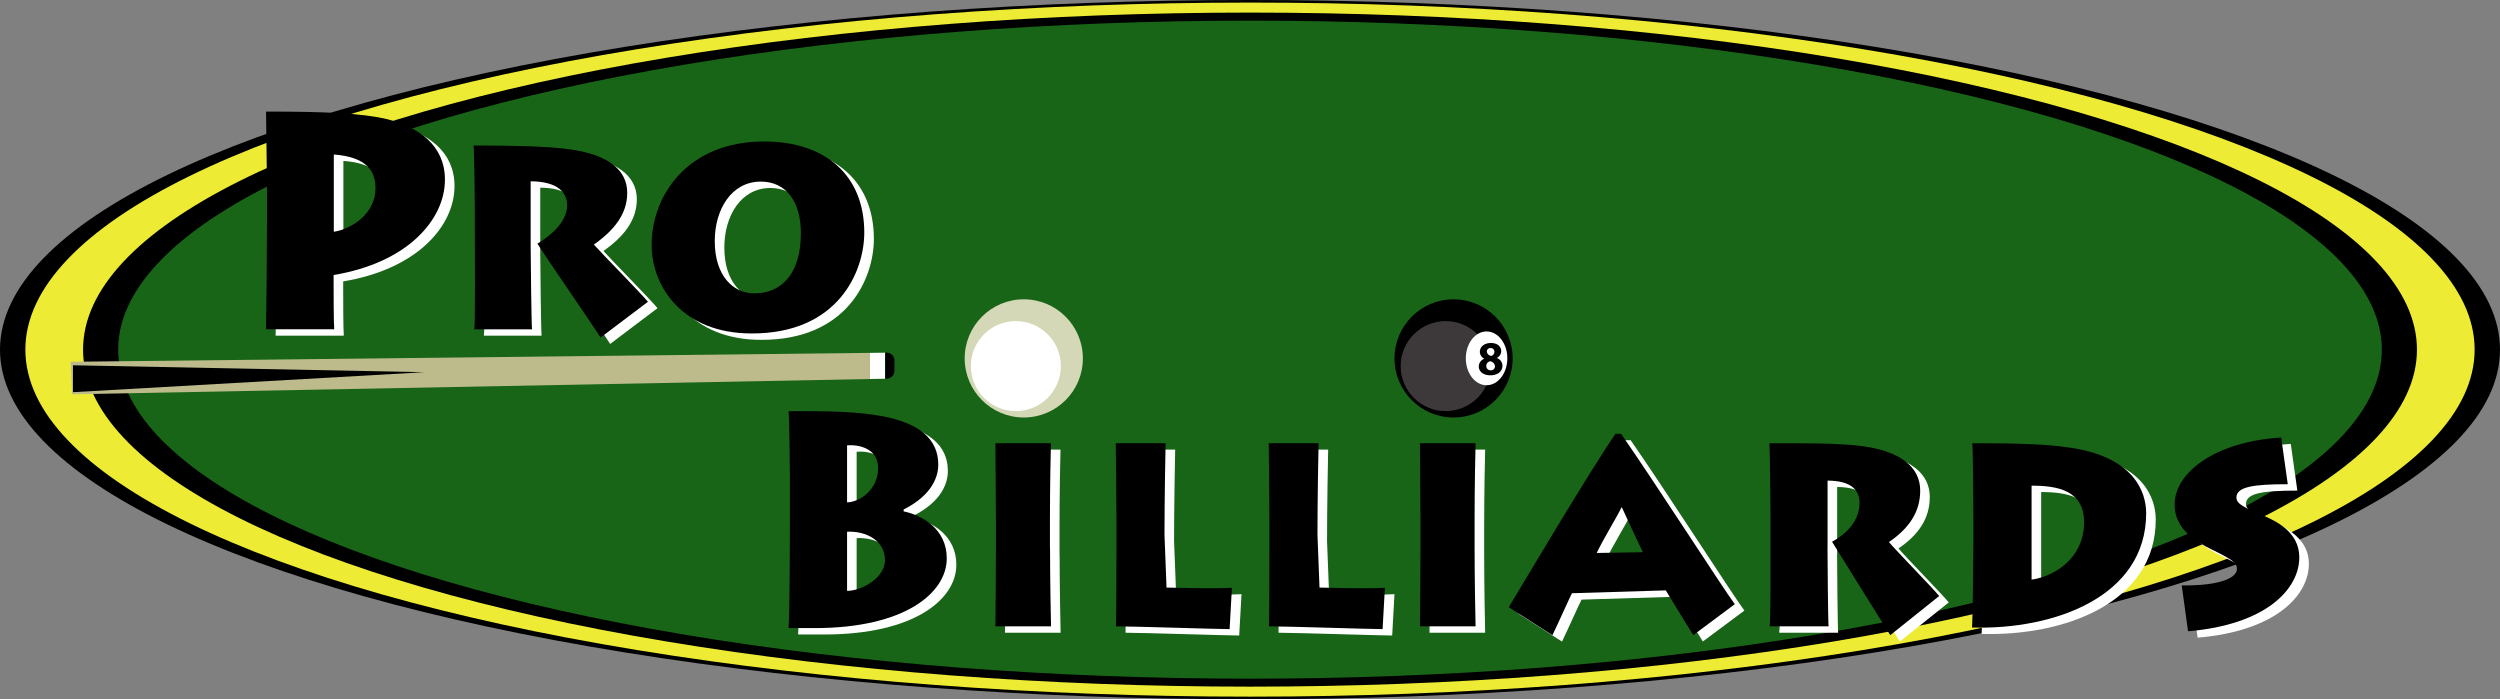 <svg id="Layer_1" data-name="Layer 1" xmlns="http://www.w3.org/2000/svg" viewBox="0 0 782.64 218.91"><rect x="0" y="0" width="782.64" height="218.91" fill="#808080" stroke="none"/><defs><style>.cls-1{fill:#edeb34;}.cls-2{fill:#186517;}.cls-3{fill:#fff;}.cls-4{fill:#d4d8b7;}.cls-5{fill:#3d393a;}.cls-6{fill:#bdbb8b;}</style></defs><title>ProBilliards color 1</title><ellipse cx="391.32" cy="109.46" rx="391.32" ry="109.46"/><ellipse class="cls-1" cx="391.32" cy="109.45" rx="383.38" ry="108.64"/><ellipse cx="391.32" cy="109.45" rx="365.32" ry="105.51"/><ellipse class="cls-2" cx="391.32" cy="109.46" rx="354.32" ry="103"/><path class="cls-3" d="M166.29,653c0.1-4.13.29-27.26,0.29-34.08V608.36c0-2.21-.29-22.08-0.29-23.52,18.34,0,30,.48,38,2.4,9.6,2.4,18,8.06,18,18.91,0,12.48-11.62,26-34.85,29.85v2.59c0,1.92,0,12.38.19,14.4H166.29Zm21.21-30.53c5.57-.86,13.05-5.66,13.05-13.63,0-5.38-2.78-9.79-13.05-10.56v24.19Z" transform="translate(-80 -547.91)"/><path class="cls-3" d="M249.14,628.22c0,3.08.24,23.57,0.41,24.78H231.49c0.32-1.94.16-27.62,0.16-29.32V617c0-2.43-.16-20-0.4-21.54,11.1,0,22.35.16,29.64,1.13,12,1.54,18.47,6.24,18.47,13.69,0,6.64-4.13,11.74-10.45,16.2,2.43,2.75,14.82,15.31,16.93,17.9L271,655.59c-1.86-3.08-17.58-25.84-19.76-29.4,3.56-2.11,9.31-6.56,9.31-12,0-3.81-2.67-7.45-11.42-7.53v21.54Z" transform="translate(-80 -547.91)"/><path class="cls-3" d="M287,626.6c0-15.63,11.34-32.4,35.23-32.4,19.28,0,31.34,10.69,31.34,28.51,0,12.23-8.18,31.67-35.31,31.59C296.61,654.3,287,639.56,287,626.6Zm46.73-3.32c0.08-10.45-4.78-16.52-12.55-16.52-9.23,0-14.42,8.75-14.42,18.63,0,10.85,5.75,16.36,12.39,16.36C327.87,641.74,333.62,635.34,333.71,623.28Z" transform="translate(-80 -547.91)"/><path d="M163.29,651c0.1-4.13.29-27.26,0.29-34.08V606.36c0-2.21-.29-22.08-0.29-23.52,18.34,0,30,.48,38,2.4,9.6,2.4,18,8.06,18,18.91,0,12.48-11.62,26-34.85,29.85v2.59c0,1.92,0,12.38.19,14.4H163.29Zm21.21-30.53c5.57-.86,13.05-5.66,13.05-13.63,0-5.38-2.78-9.79-13.05-10.56v24.19Z" transform="translate(-80 -547.91)"/><path d="M246.14,626.22c0,3.08.24,23.57,0.41,24.78H228.49c0.32-1.94.16-27.62,0.16-29.32V615c0-2.43-.16-20-0.4-21.54,11.1,0,22.35.16,29.64,1.13,12,1.54,18.47,6.24,18.47,13.69,0,6.64-4.13,11.74-10.45,16.2,2.43,2.75,14.82,15.31,16.93,17.9L268,653.59c-1.86-3.08-17.58-25.84-19.76-29.4,3.56-2.11,9.31-6.56,9.31-12,0-3.81-2.67-7.45-11.42-7.53v21.54Z" transform="translate(-80 -547.91)"/><path d="M284,624.6c0-15.63,11.34-32.4,35.23-32.4,19.28,0,31.34,10.69,31.34,28.51,0,12.23-8.18,31.67-35.31,31.59C293.61,652.3,284,637.56,284,624.6Zm46.73-3.32c0.08-10.45-4.78-16.52-12.55-16.52-9.23,0-14.42,8.75-14.42,18.63,0,10.85,5.75,16.36,12.39,16.36C324.87,639.74,330.62,633.34,330.71,621.28Z" transform="translate(-80 -547.91)"/><path class="cls-3" d="M330.29,700.34c0-2.85-.17-19.74-0.43-21.73,12.47,0,19,.09,26.57,1.14,17.89,2.47,20.3,10.35,20.3,15.66,0,3.51-1.72,9.4-10.84,14V710c5.93,1.23,13.5,5.6,13.5,14.71,0,10.73-13,21.83-41.37,21.83h-8.17c0.43-5.22.43-33.88,0.43-35.69V700.34Zm17.89,6.83c3.7,0,9.72-3.8,9.72-10.73,0-6.26-6.19-7.4-9.72-7.12v17.84Zm0,27.71c4.73,0,11.87-4.18,11.87-9.59,0-6.17-5.93-9.21-11.87-8.92v18.51Z" transform="translate(-80 -547.91)"/><path class="cls-3" d="M411.72,721.6c0,8.07.23,22.49,0.31,24.39H394.62c0.08-3.51.16-22.4,0.16-24.49v-8.73c0-1.42-.16-22.11-0.16-24.11H412c-0.08,1.52-.31,14.52-0.31,24.2v8.73Z" transform="translate(-80 -547.91)"/><path class="cls-3" d="M544.63,721.6c0,8.07.23,22.49,0.31,24.39H527.52c0.08-3.51.16-22.4,0.16-24.49v-8.73c0-1.42-.16-22.11-0.16-24.11h17.42c-0.08,1.52-.31,14.52-0.31,24.2v8.73Z" transform="translate(-80 -547.91)"/><path class="cls-3" d="M447.9,688.66c-0.07,1.9-.35,18.51-0.35,28.66l0.64,16.53c1.53,0,13.65.43,20.47,0.07l-0.72,12.94c-3.61,0-30.15-.87-35.58-0.87,0.14-4.27.14-21.54,0.14-23.44V711.82c0-1.33-.14-21.54-0.21-23.16H447.9Z" transform="translate(-80 -547.91)"/><path class="cls-3" d="M495.79,688.66c-0.07,1.9-.35,18.51-0.35,28.66l0.64,16.53c1.53,0,13.65.43,20.47,0.07l-0.72,12.94c-3.61,0-30.15-.87-35.58-0.87,0.14-4.27.14-21.54,0.14-23.44V711.82c0-1.33-.14-21.54-0.21-23.16h15.61Z" transform="translate(-80 -547.91)"/><path class="cls-3" d="M555.33,740c2.48-4.08,24.94-42,33.4-54.29h1.75c10.21,14.62,32.11,48.69,35.61,53.34l-13,9.68c-2.49-3.89-8-13.08-8.61-14l-29.36.89c-0.46.76-4.28,9.34-6.12,13.14Zm42-17.22c-2.3-4.65-5.08-10.82-6.64-14.14-1.93,3.89-5.71,9.91-7.83,14.38Z" transform="translate(-80 -547.91)"/><path class="cls-3" d="M655.11,721.31c0,3,.17,23.44.34,24.68H637c0.34-1.9.26-21,.26-22.68v-13.1c0-2.47-.17-19.93-0.34-21.54,11,0,21.93-.09,29.41.95,11.52,1.61,17.8,6.45,17.8,13.86,0,6.74-3.53,11.86-9.8,16.13,2.32,2.75,13.67,14.33,15.74,16.89l-15.31,12.24c-1.89-3-16.08-25.72-18.23-29.23,4-2.18,8.6-6.17,8.6-12.15,0-3.8-2.24-6.93-10-7v21Z" transform="translate(-80 -547.91)"/><path class="cls-3" d="M700.77,710.49c0-1.71-.09-19.55-0.34-21.83,14.71,0,23,.29,30.19,1.33,20.55,2.85,24.25,14,24.25,20.59,0,26.2-28.9,36.54-54.52,35.78,0.26-3.7.43-23.73,0.43-25.91v-10ZM719,731.37c7.05-1,16.43-6.64,16.43-17.94,0-10-8.26-11.48-16.43-11.48v29.42Z" transform="translate(-80 -547.91)"/><path class="cls-3" d="M766,733.17c8.43,0.19,17.29-1.33,17.29-5.22,0-1.8-1.55-2.94-8-6.07-5-2.47-11.52-6.36-11.52-14,0-10,12.64-19.74,33.37-21l2.06,14.62c-10.66,0-16.08.76-16.08,4.18,0,2.09,2.84,3.23,7.91,5.41,4.21,1.8,11.78,5.22,11.78,13.29,0,9.87-10.23,21.07-34.83,23.16Z" transform="translate(-80 -547.91)"/><path d="M327.29,698.34c0-2.85-.17-19.74-0.43-21.73,12.47,0,19,.09,26.57,1.14,17.89,2.47,20.3,10.35,20.3,15.66,0,3.51-1.72,9.4-10.84,14V708c5.93,1.23,13.5,5.6,13.5,14.71,0,10.73-13,21.83-41.37,21.83h-8.17c0.43-5.22.43-33.88,0.43-35.69V698.34Zm17.89,6.83c3.7,0,9.72-3.8,9.72-10.73,0-6.26-6.19-7.4-9.72-7.12v17.84Zm0,27.71c4.73,0,11.87-4.18,11.87-9.59,0-6.17-5.93-9.21-11.87-8.92v18.51Z" transform="translate(-80 -547.91)"/><path d="M408.72,719.6c0,8.07.23,22.49,0.31,24.39H391.62c0.08-3.51.16-22.4,0.16-24.49v-8.73c0-1.42-.16-22.11-0.16-24.11H409c-0.08,1.52-.31,14.52-0.31,24.2v8.73Z" transform="translate(-80 -547.91)"/><path d="M541.63,719.6c0,8.07.23,22.49,0.31,24.39H524.52c0.08-3.51.16-22.4,0.16-24.49v-8.73c0-1.42-.16-22.11-0.16-24.11h17.42c-0.08,1.52-.31,14.52-0.31,24.2v8.73Z" transform="translate(-80 -547.91)"/><path d="M444.9,686.66c-0.07,1.9-.35,18.51-0.35,28.66l0.64,16.53c1.53,0,13.65.43,20.47,0.07l-0.72,12.94c-3.61,0-30.15-.87-35.58-0.87,0.14-4.27.14-21.54,0.14-23.44V709.82c0-1.33-.14-21.54-0.21-23.16H444.9Z" transform="translate(-80 -547.91)"/><path d="M492.79,686.66c-0.07,1.9-.35,18.51-0.35,28.66l0.64,16.53c1.53,0,13.65.43,20.47,0.07l-0.72,12.94c-3.61,0-30.15-.87-35.58-0.87,0.14-4.27.14-21.54,0.14-23.44V709.82c0-1.33-.14-21.54-0.21-23.16h15.61Z" transform="translate(-80 -547.91)"/><path d="M552.33,738c2.48-4.08,24.94-42,33.4-54.29h1.75c10.21,14.62,32.11,48.69,35.61,53.34l-13,9.68c-2.49-3.89-8-13.08-8.61-14l-29.36.89c-0.46.76-4.28,9.34-6.12,13.14Zm42-17.22c-2.3-4.65-5.08-10.82-6.64-14.14-1.93,3.89-5.71,9.91-7.83,14.38Z" transform="translate(-80 -547.91)"/><path d="M652.11,719.31c0,3,.17,23.44.34,24.68H634c0.34-1.9.26-21,.26-22.68v-13.1c0-2.47-.17-19.93-0.34-21.54,11,0,21.93-.09,29.41.95,11.52,1.61,17.8,6.45,17.8,13.86,0,6.74-3.53,11.86-9.8,16.13,2.32,2.75,13.67,14.33,15.74,16.89l-15.31,12.24c-1.89-3-16.08-25.72-18.23-29.23,4-2.18,8.6-6.17,8.6-12.15,0-3.8-2.24-6.93-10-7v21Z" transform="translate(-80 -547.91)"/><path d="M697.77,708.49c0-1.71-.09-19.55-0.34-21.83,14.71,0,23,.29,30.19,1.33,20.55,2.85,24.25,14,24.25,20.59,0,26.2-28.9,36.54-54.52,35.78,0.26-3.7.43-23.73,0.43-25.91v-10ZM716,729.37c7.05-1,16.43-6.64,16.43-17.94,0-10-8.26-11.48-16.43-11.48v29.42Z" transform="translate(-80 -547.91)"/><path d="M763,731.17c8.43,0.19,17.29-1.33,17.29-5.22,0-1.8-1.55-2.94-8-6.07-5-2.47-11.52-6.36-11.52-14,0-10,12.64-19.74,33.37-21l2.06,14.62c-10.66,0-16.08.76-16.08,4.18,0,2.09,2.84,3.23,7.91,5.41,4.21,1.8,11.78,5.22,11.78,13.29,0,9.87-10.23,21.07-34.83,23.16Z" transform="translate(-80 -547.91)"/><circle class="cls-4" cx="320.5" cy="112.2" r="18.5"/><circle class="cls-3" cx="318.02" cy="114.61" r="14.09"/><circle cx="455.05" cy="112.2" r="18.5"/><circle class="cls-5" cx="452.57" cy="114.61" r="14.09"/><ellipse class="cls-3" cx="465.38" cy="112.18" rx="6.5" ry="8.42"/><path d="M544.7,660.21a2.41,2.41,0,0,1-1.42-2.16c0-1.66,1.49-2.76,3.45-2.76,2.29,0,3.24,1.33,3.24,2.52a2.38,2.38,0,0,1-1.43,2.16v0a2.58,2.58,0,0,1,1.81,2.43c0,1.78-1.49,3-3.77,3-2.49,0-3.63-1.4-3.63-2.73a2.6,2.6,0,0,1,1.75-2.46v0Zm3.32,2.41a1.75,1.75,0,0,0-1.54-1.61,1.49,1.49,0,0,0-1.19,1.46,1.34,1.34,0,0,0,1.39,1.37A1.24,1.24,0,0,0,548,662.62ZM545.46,658a1.58,1.58,0,0,0,1.37,1.33,1.34,1.34,0,0,0,1-1.24,1.13,1.13,0,0,0-1.19-1.22A1.09,1.09,0,0,0,545.46,658Z" transform="translate(-80 -547.91)"/><polygon class="cls-6" points="22.16 113.26 22.57 123.44 272.33 118.65 272.33 110.47 22.16 113.26"/><polygon points="22.85 114.35 22.85 122.77 132.81 116.52 22.85 114.35"/><polygon class="cls-3" points="277.12 110.41 272.33 110.47 272.33 118.65 277.12 118.56 277.12 110.41"/><path d="M357.34,658.31l-0.23,0v8.13l0.23,0a2.46,2.46,0,0,0,2.66-2.2v-3.78A2.46,2.46,0,0,0,357.34,658.31Z" transform="translate(-80 -547.91)"/></svg>